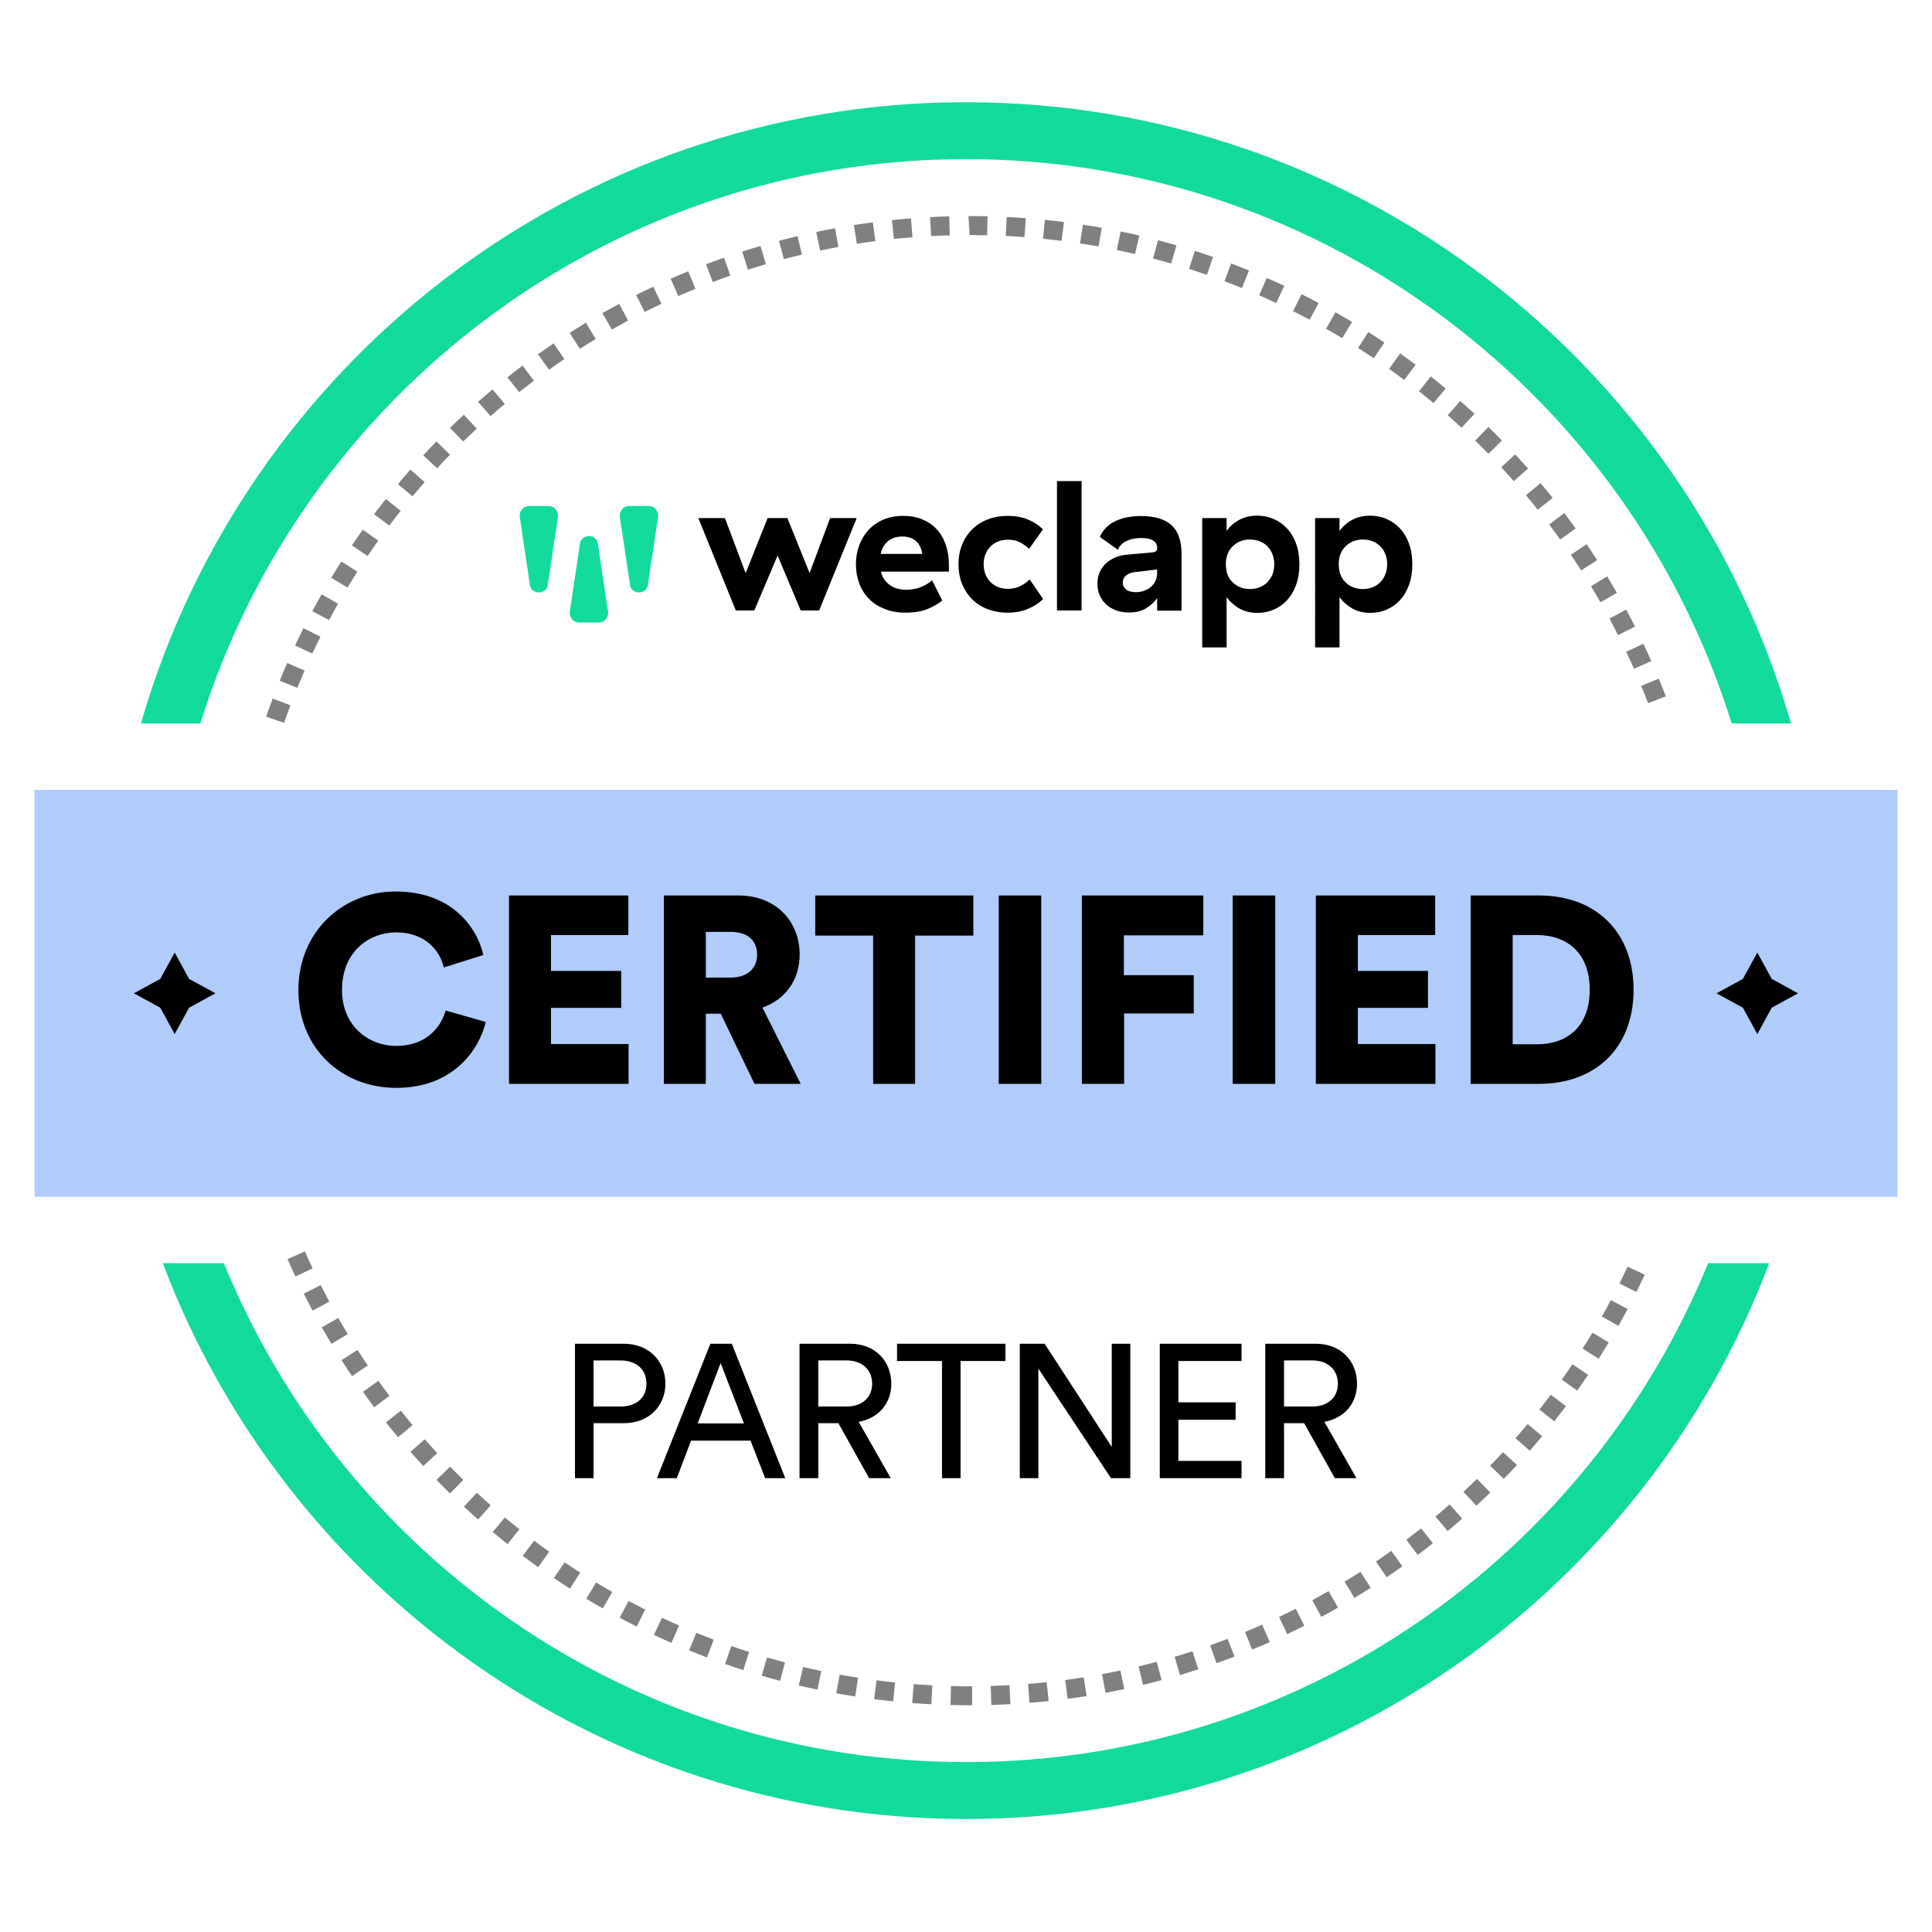 <?xml version="1.0" encoding="utf-8"?>
<!-- Generator: Adobe Illustrator 16.0.0, SVG Export Plug-In . SVG Version: 6.00 Build 0)  -->
<!DOCTYPE svg PUBLIC "-//W3C//DTD SVG 1.1//EN" "http://www.w3.org/Graphics/SVG/1.1/DTD/svg11.dtd">
<svg version="1.1" id="Layer_1" xmlns="http://www.w3.org/2000/svg" xmlns:xlink="http://www.w3.org/1999/xlink" x="0px" y="0px"
	 width="140px" height="140px" viewBox="0 0 140 140" enable-background="new 0 0 140 140" xml:space="preserve">
<g id="Certified">
	<g>
		<path d="M43.01,103.129v3.984h-1.346v-9.741h3.544c1.799,0,3.009,1.25,3.009,2.885c0,1.648-1.21,2.871-3.009,2.871H43.01z
			 M44.961,101.921c1.168,0,1.882-0.646,1.882-1.649c0-1.031-0.714-1.69-1.882-1.69H43.01v3.339H44.961z"/>
		<path d="M54.387,104.394h-4.312l-1.031,2.72h-1.441l3.874-9.741h1.553l3.874,9.741h-1.458L54.387,104.394z M50.557,103.144h3.35
			l-1.688-4.37L50.557,103.144z"/>
		<path d="M60.753,103.129h-1.455v3.984h-1.361v-9.741h3.671c1.839,0,2.979,1.292,2.979,2.899c0,1.401-0.891,2.486-2.362,2.762
			l2.322,4.08h-1.568L60.753,103.129z M61.359,101.921c1.1,0,1.84-0.646,1.84-1.649c0-1.031-0.74-1.69-1.84-1.69h-2.062v3.339
			H61.359z"/>
		<path d="M69.607,98.623v8.491h-1.347v-8.491h-3.257v-1.25h7.857v1.25H69.607z"/>
		<path d="M80.506,107.114l-5.262-7.941v7.941h-1.346v-9.741h1.799l4.865,7.474v-7.474h1.345v9.741H80.506z"/>
		<path d="M84.042,107.114v-9.741h5.923v1.25H85.39v2.995h4.147v1.264H85.39v2.981h4.575v1.25H84.042z"/>
		<path d="M94.502,103.129h-1.455v3.984h-1.361v-9.741h3.667c1.843,0,2.983,1.292,2.983,2.899c0,1.401-0.894,2.486-2.365,2.762
			l2.322,4.08h-1.565L94.502,103.129z M95.106,101.921c1.098,0,1.842-0.646,1.842-1.649c0-1.031-0.744-1.69-1.842-1.69h-2.06v3.339
			H95.106z"/>
	</g>
	<g>
		<path fill="#12DA9D" d="M129.782,52.426h-4.301C118.14,28.768,96.05,11.53,69.999,11.53c-26.036,0-48.14,17.238-55.48,40.896
			h-4.303c7.464-25.968,31.438-45.02,59.783-45.02C98.346,7.406,122.319,26.458,129.782,52.426z"/>
		<path fill="#12DA9D" d="M128.203,91.535c-8.881,23.506-31.617,40.277-58.204,40.277c-26.586,0-49.321-16.771-58.203-40.277h4.427
			c8.661,21.197,29.515,36.153,53.776,36.153c24.276,0,45.116-14.956,53.778-36.153H128.203z"/>
	</g>
	<g>
		<path fill="#808080" d="M70.445,123.568h-0.18c-0.465,0-0.929-0.006-1.388-0.018l0.035-1.375c0.448,0.012,0.898,0.018,1.353,0.018
			h0.18V123.568z M71.834,123.545l-0.04-1.375c0.453-0.013,0.904-0.031,1.355-0.055l0.072,1.372
			C72.76,123.511,72.299,123.532,71.834,123.545z M67.492,123.497c-0.465-0.023-0.927-0.053-1.388-0.087l0.104-1.371
			c0.448,0.033,0.899,0.063,1.351,0.086L67.492,123.497z M74.604,123.395l-0.104-1.372c0.45-0.034,0.899-0.077,1.345-0.124
			l0.146,1.367C75.531,123.316,75.069,123.358,74.604,123.395z M64.722,123.285c-0.462-0.047-0.921-0.101-1.378-0.158l0.175-1.364
			c0.445,0.058,0.894,0.109,1.346,0.156L64.722,123.285z M77.368,123.103l-0.178-1.364c0.448-0.058,0.894-0.122,1.336-0.193
			l0.216,1.358C78.285,122.975,77.827,123.042,77.368,123.103z M61.97,122.932c-0.46-0.071-0.916-0.148-1.372-0.231l0.247-1.353
			c0.443,0.081,0.886,0.157,1.334,0.225L61.97,122.932z M80.111,122.666l-0.25-1.351c0.442-0.083,0.887-0.17,1.326-0.263
			l0.285,1.345C81.019,122.493,80.565,122.583,80.111,122.666z M59.236,122.435c-0.454-0.095-0.907-0.196-1.355-0.302l0.316-1.337
			c0.438,0.104,0.878,0.202,1.321,0.294L59.236,122.435z M82.826,122.091l-0.317-1.337c0.438-0.105,0.875-0.216,1.311-0.333
			l0.354,1.329C83.728,121.87,83.276,121.984,82.826,122.091z M56.532,121.797c-0.448-0.118-0.891-0.242-1.334-0.369l0.379-1.321
			c0.435,0.125,0.87,0.245,1.308,0.361L56.532,121.797z M85.508,121.376l-0.387-1.318c0.433-0.127,0.861-0.261,1.292-0.4
			l0.424,1.307C86.396,121.107,85.954,121.246,85.508,121.376z M53.864,121.019c-0.443-0.142-0.887-0.289-1.324-0.443l0.457-1.296
			c0.424,0.149,0.854,0.292,1.286,0.429L53.864,121.019z M88.152,120.521l-0.459-1.297c0.427-0.15,0.852-0.306,1.272-0.466
			l0.489,1.284C89.025,120.207,88.59,120.365,88.152,120.521z M51.232,120.102c-0.435-0.165-0.867-0.334-1.296-0.51l0.521-1.272
			c0.419,0.17,0.837,0.336,1.262,0.496L51.232,120.102z M90.74,119.533l-0.523-1.273c0.417-0.17,0.83-0.346,1.241-0.527l0.555,1.256
			C91.592,119.176,91.167,119.357,90.74,119.533z M48.655,119.05c-0.427-0.187-0.849-0.379-1.27-0.578l0.588-1.243
			c0.407,0.193,0.818,0.38,1.231,0.561L48.655,119.05z M93.274,118.413l-0.59-1.24c0.407-0.195,0.811-0.392,1.213-0.595l0.621,1.227
			C94.107,118.013,93.691,118.216,93.274,118.413z M46.137,117.865c-0.416-0.208-0.827-0.421-1.234-0.639l0.644-1.214
			c0.4,0.212,0.803,0.42,1.206,0.623L46.137,117.865z M95.745,117.165l-0.652-1.211c0.397-0.213,0.792-0.432,1.182-0.655
			l0.682,1.194C96.556,116.722,96.151,116.946,95.745,117.165z M43.683,116.554c-0.402-0.229-0.803-0.463-1.2-0.702l0.711-1.178
			c0.388,0.233,0.777,0.461,1.171,0.686L43.683,116.554z M98.15,115.789l-0.714-1.176c0.387-0.233,0.769-0.472,1.149-0.714
			l0.741,1.157C98.938,115.306,98.546,115.55,98.15,115.789z M41.302,115.117c-0.39-0.25-0.779-0.505-1.163-0.764l0.771-1.138
			c0.375,0.253,0.751,0.5,1.133,0.745L41.302,115.117z M100.484,114.293l-0.773-1.136c0.373-0.255,0.743-0.511,1.109-0.774
			l0.8,1.117C101.246,113.769,100.867,114.033,100.484,114.293z M38.997,113.562c-0.375-0.27-0.751-0.544-1.119-0.822l0.827-1.098
			c0.36,0.273,0.726,0.539,1.093,0.8L38.997,113.562z M102.736,112.677l-0.829-1.098c0.359-0.271,0.717-0.547,1.068-0.828
			l0.856,1.074C103.469,112.113,103.104,112.398,102.736,112.677z M36.777,111.892c-0.362-0.289-0.719-0.58-1.073-0.876l0.88-1.055
			c0.347,0.288,0.695,0.575,1.05,0.855L36.777,111.892z M104.906,110.948l-0.884-1.052c0.347-0.29,0.688-0.585,1.026-0.884
			l0.907,1.031C105.609,110.349,105.26,110.649,104.906,110.948z M34.648,110.109c-0.347-0.306-0.69-0.616-1.03-0.932l0.934-1.006
			c0.333,0.307,0.666,0.609,1.005,0.908L34.648,110.109z M106.984,109.11l-0.936-1.006c0.331-0.308,0.655-0.619,0.978-0.935
			l0.964,0.982C107.658,108.475,107.325,108.794,106.984,109.11z M32.61,108.22c-0.33-0.322-0.655-0.649-0.979-0.98l0.982-0.961
			c0.316,0.322,0.637,0.642,0.959,0.958L32.61,108.22z M108.968,107.167l-0.987-0.956c0.316-0.325,0.626-0.652,0.932-0.984
			l1.01,0.932C109.609,106.499,109.29,106.834,108.968,107.167z M30.675,106.232c-0.313-0.338-0.623-0.682-0.929-1.028l1.03-0.91
			c0.298,0.338,0.602,0.674,0.908,1.006L30.675,106.232z M110.851,105.127l-1.031-0.907c0.295-0.338,0.588-0.681,0.878-1.027
			l1.055,0.878C111.457,104.428,111.156,104.781,110.851,105.127z M28.844,104.15c-0.298-0.354-0.588-0.713-0.876-1.075l1.077-0.855
			c0.279,0.354,0.563,0.704,0.854,1.05L28.844,104.15z M112.628,102.994l-1.08-0.854c0.282-0.354,0.557-0.712,0.827-1.073
			l1.102,0.824C113.196,102.262,112.915,102.629,112.628,102.994z M27.12,101.976c-0.277-0.369-0.551-0.742-0.818-1.12l1.119-0.797
			c0.26,0.366,0.526,0.73,0.797,1.089L27.12,101.976z M114.295,100.769l-1.123-0.795c0.262-0.368,0.519-0.741,0.771-1.116
			l1.142,0.767C114.823,100.01,114.561,100.391,114.295,100.769z M25.51,99.718c-0.259-0.383-0.511-0.769-0.761-1.159l1.16-0.74
			c0.242,0.38,0.488,0.756,0.741,1.129L25.51,99.718z M115.844,98.461l-1.162-0.737c0.244-0.381,0.48-0.765,0.714-1.153l1.179,0.707
			C116.336,97.676,116.091,98.07,115.844,98.461z M24.02,97.38c-0.24-0.396-0.47-0.794-0.701-1.197l1.197-0.677
			c0.223,0.392,0.448,0.781,0.683,1.166L24.02,97.38z M117.272,96.078l-1.194-0.678c0.22-0.393,0.438-0.788,0.649-1.188l1.216,0.645
			C117.724,95.267,117.501,95.674,117.272,96.078z M22.649,94.972c-0.217-0.407-0.43-0.817-0.637-1.23l1.228-0.616
			c0.204,0.403,0.411,0.802,0.623,1.198L22.649,94.972z M118.58,93.62l-1.229-0.613c0.201-0.404,0.396-0.811,0.588-1.221
			l1.245,0.582C118.988,92.788,118.787,93.206,118.58,93.62z M21.409,92.497c-0.199-0.417-0.39-0.838-0.574-1.261l1.259-0.553
			c0.181,0.412,0.365,0.821,0.559,1.228L21.409,92.497z M20.585,52.382l-1.3-0.452c0.153-0.439,0.312-0.875,0.476-1.309l1.286,0.484
			C20.889,51.528,20.732,51.954,20.585,52.382z M119.426,50.954c-0.158-0.419-0.325-0.838-0.497-1.254l1.272-0.521
			c0.175,0.426,0.347,0.854,0.511,1.285L119.426,50.954z M21.541,49.844l-1.272-0.52c0.177-0.43,0.356-0.858,0.542-1.282l1.26,0.55
			C21.89,49.007,21.713,49.424,21.541,49.844z M118.402,48.46c-0.18-0.412-0.368-0.82-0.561-1.226l1.243-0.588
			c0.198,0.417,0.39,0.837,0.577,1.26L118.402,48.46z M22.628,47.358l-1.243-0.584c0.196-0.42,0.4-0.837,0.606-1.251l1.23,0.615
			C23.021,46.541,22.821,46.949,22.628,47.358z M117.251,46.021c-0.201-0.402-0.41-0.801-0.623-1.197l1.211-0.65
			c0.218,0.406,0.433,0.815,0.64,1.228L117.251,46.021z M23.845,44.934l-1.214-0.647c0.22-0.409,0.443-0.816,0.671-1.219
			l1.195,0.679C24.273,44.14,24.057,44.535,23.845,44.934z M115.973,43.643c-0.222-0.392-0.451-0.78-0.685-1.165l1.176-0.71
			c0.239,0.395,0.473,0.792,0.704,1.194L115.973,43.643z M25.182,42.578l-1.179-0.71c0.238-0.397,0.483-0.79,0.732-1.181l1.16,0.738
			C25.651,41.807,25.415,42.19,25.182,42.578z M114.577,41.332c-0.245-0.379-0.491-0.756-0.744-1.129l1.139-0.771
			c0.258,0.382,0.513,0.769,0.763,1.157L114.577,41.332z M26.64,40.292l-1.141-0.769c0.26-0.383,0.522-0.764,0.791-1.142l1.12,0.796
			C27.15,39.546,26.892,39.917,26.64,40.292z M113.06,39.094c-0.263-0.367-0.529-0.73-0.8-1.09l1.098-0.827
			c0.277,0.369,0.551,0.741,0.822,1.117L113.06,39.094z M28.21,38.086l-1.101-0.826c0.279-0.371,0.561-0.737,0.852-1.101
			l1.076,0.854C28.756,37.368,28.48,37.725,28.21,38.086z M111.433,36.936c-0.281-0.353-0.566-0.702-0.856-1.047l1.056-0.883
			c0.298,0.354,0.587,0.712,0.878,1.075L111.433,36.936z M29.891,35.963l-1.055-0.881c0.295-0.355,0.596-0.706,0.902-1.055
			l1.033,0.908C30.474,35.274,30.181,35.617,29.891,35.963z M109.696,34.863c-0.301-0.339-0.602-0.672-0.91-1.003l1.009-0.936
			c0.314,0.339,0.625,0.683,0.933,1.03L109.696,34.863z M31.68,33.93l-1.01-0.933c0.313-0.341,0.633-0.676,0.955-1.008l0.985,0.96
			C32.294,33.272,31.985,33.6,31.68,33.93z M107.854,32.881c-0.313-0.322-0.634-0.642-0.955-0.955l0.955-0.987
			c0.333,0.323,0.661,0.65,0.982,0.98L107.854,32.881z M33.566,31.992l-0.961-0.983c0.333-0.323,0.666-0.642,1.007-0.957
			l0.935,1.008C34.216,31.367,33.889,31.678,33.566,31.992z M105.915,30.994c-0.333-0.305-0.669-0.608-1.007-0.905l0.905-1.033
			c0.35,0.305,0.693,0.614,1.034,0.928L105.915,30.994z M35.551,30.153l-0.911-1.031c0.347-0.306,0.698-0.606,1.054-0.904
			l0.883,1.054C36.229,29.561,35.889,29.854,35.551,30.153z M103.881,29.21c-0.347-0.29-0.698-0.574-1.054-0.854l0.854-1.078
			c0.365,0.288,0.723,0.58,1.079,0.875L103.881,29.21z M37.623,28.418l-0.854-1.077c0.362-0.288,0.728-0.571,1.098-0.849
			l0.824,1.098C38.331,27.862,37.978,28.137,37.623,28.418z M101.757,27.53c-0.363-0.271-0.729-0.538-1.096-0.8l0.798-1.12
			c0.378,0.269,0.751,0.542,1.122,0.82L101.757,27.53z M39.785,26.791l-0.801-1.118c0.376-0.269,0.755-0.533,1.138-0.792l0.771,1.14
			C40.521,26.273,40.149,26.529,39.785,26.791z M99.55,25.96c-0.376-0.252-0.755-0.499-1.136-0.741l0.738-1.16
			c0.393,0.25,0.778,0.503,1.165,0.762L99.55,25.96z M42.021,25.278l-0.742-1.159c0.39-0.249,0.784-0.493,1.18-0.731l0.709,1.178
			C42.783,24.798,42.399,25.036,42.021,25.278z M97.265,24.505c-0.387-0.231-0.779-0.459-1.17-0.683l0.677-1.196
			c0.401,0.228,0.803,0.461,1.199,0.7L97.265,24.505z M44.335,23.882l-0.682-1.195c0.402-0.228,0.806-0.451,1.214-0.67l0.649,1.212
			C45.12,23.442,44.725,23.66,44.335,23.882z M94.904,23.17c-0.399-0.213-0.8-0.42-1.205-0.622l0.615-1.229
			c0.416,0.208,0.827,0.42,1.237,0.638L94.904,23.17z M46.715,22.607l-0.618-1.229c0.411-0.207,0.824-0.408,1.243-0.606l0.588,1.243
			C47.52,22.208,47.114,22.405,46.715,22.607z M92.478,21.958c-0.407-0.191-0.819-0.377-1.232-0.558l0.548-1.26
			c0.427,0.186,0.851,0.377,1.271,0.574L92.478,21.958z M49.155,21.457l-0.557-1.258c0.422-0.186,0.849-0.366,1.275-0.541
			l0.521,1.271C49.979,21.1,49.565,21.276,49.155,21.457z M89.994,20.873c-0.419-0.17-0.84-0.335-1.265-0.495l0.485-1.286
			c0.436,0.164,0.868,0.333,1.295,0.507L89.994,20.873z M51.648,20.436l-0.488-1.286c0.433-0.164,0.867-0.322,1.305-0.475
			l0.456,1.297C52.494,20.121,52.07,20.276,51.648,20.436z M87.454,19.917c-0.427-0.149-0.855-0.291-1.289-0.428l0.417-1.31
			c0.442,0.141,0.886,0.287,1.323,0.44L87.454,19.917z M54.203,19.541l-0.423-1.309c0.44-0.142,0.884-0.277,1.329-0.408l0.388,1.32
			C55.062,19.271,54.632,19.403,54.203,19.541z M84.866,19.095c-0.433-0.125-0.867-0.246-1.306-0.36l0.35-1.33
			c0.448,0.118,0.895,0.241,1.34,0.369L84.866,19.095z M56.798,18.78l-0.351-1.33c0.445-0.118,0.894-0.23,1.345-0.338l0.319,1.337
			C57.671,18.554,57.233,18.665,56.798,18.78z M82.248,18.408c-0.438-0.103-0.878-0.199-1.32-0.291l0.279-1.346
			c0.453,0.094,0.904,0.193,1.355,0.299L82.248,18.408z M59.43,18.154l-0.282-1.346c0.451-0.095,0.907-0.184,1.362-0.268
			l0.249,1.352C60.313,17.975,59.87,18.062,59.43,18.154z M79.599,17.861c-0.443-0.081-0.887-0.154-1.335-0.223l0.21-1.358
			c0.459,0.069,0.915,0.146,1.369,0.228L79.599,17.861z M62.091,17.666l-0.213-1.358c0.456-0.071,0.914-0.137,1.373-0.197
			l0.18,1.363C62.981,17.532,62.536,17.596,62.091,17.666z M76.927,17.452c-0.448-0.057-0.896-0.108-1.345-0.153l0.137-1.368
			c0.462,0.046,0.921,0.099,1.38,0.157L76.927,17.452z M64.775,17.317l-0.143-1.368c0.459-0.047,0.918-0.089,1.381-0.125
			l0.106,1.371C65.67,17.229,65.222,17.27,64.775,17.317z M74.234,17.18c-0.448-0.034-0.9-0.062-1.351-0.084l0.067-1.373
			c0.464,0.023,0.926,0.052,1.385,0.086L74.234,17.18z M67.472,17.106l-0.073-1.374c0.462-0.024,0.923-0.042,1.388-0.055
			l0.038,1.375C68.37,17.063,67.922,17.082,67.472,17.106z M71.531,17.047c-0.423-0.01-0.844-0.016-1.266-0.016l-0.088-1.375h0.088
			c0.433,0,0.864,0.005,1.297,0.015L71.531,17.047z"/>
	</g>
	<g>
		<rect x="2.5" y="57.236" fill="#B0CCFB" width="135" height="29.484"/>
	</g>
	<g>
		<path d="M21.624,71.744c0-4.255,3.235-7.144,7.048-7.144c4.1,0,5.909,2.637,6.353,4.603l-2.867,0.904
			c-0.213-0.943-1.08-2.542-3.485-2.542c-1.831,0-3.891,1.31-3.891,4.179c0,2.562,1.888,4.044,3.929,4.044
			c2.367,0,3.313-1.579,3.581-2.562l2.908,0.829c-0.443,1.887-2.253,4.775-6.489,4.775C24.781,78.83,21.624,76,21.624,71.744z"/>
		<path d="M36.885,78.542V64.89h8.646v2.869h-5.604v2.6h5.085v2.676h-5.085v2.619h5.622v2.888H36.885z"/>
		<path d="M52.227,73.458h-1.08v5.083h-3.042V64.89h5.41c2.695,0,4.43,1.849,4.43,4.274c0,1.848-1.02,3.254-2.695,3.851l2.773,5.526
			h-3.35L52.227,73.458z M52.938,70.839c1.252,0,1.925-0.693,1.925-1.656c0-1.021-0.673-1.656-1.925-1.656h-1.791v3.312H52.938z"/>
		<path d="M66.313,67.796v10.745h-3.041V67.796h-4.197V64.89h11.457v2.907H66.313z"/>
		<path d="M72.373,78.542V64.89h3.08v13.652H72.373z"/>
		<path d="M78.396,78.542V64.89h8.801v2.888h-5.757v2.888h5.064v2.773h-5.045v5.103H78.396z"/>
		<path d="M89.329,78.542V64.89h3.079v13.652H89.329z"/>
		<path d="M95.351,78.542V64.89h8.647v2.869h-5.603v2.6h5.082v2.676h-5.082v2.619h5.622v2.888H95.351z"/>
		<path d="M106.57,78.542V64.89h4.951c4.1,0,6.854,2.618,6.854,6.835c0,4.217-2.755,6.816-6.876,6.816H106.57z M111.385,75.672
			c2.1,0,3.813-1.213,3.813-3.947c0-2.734-1.713-3.967-3.813-3.967h-1.77v7.914H111.385z"/>
	</g>
	<g>
		<polygon points="13.701,70.934 15.613,71.979 13.701,73.023 12.659,74.932 11.614,73.023 9.703,71.979 11.614,70.934 
			12.659,69.023 		"/>
		<polygon points="128.386,70.934 130.294,71.979 128.386,73.023 127.341,74.932 126.296,73.023 124.387,71.979 126.296,70.934 
			127.341,69.023 		"/>
	</g>
	<g>
		<g>
			<path d="M50.603,37.541h1.928l1.501,3.99l1.593-3.99h1.433l1.606,3.99l1.487-3.99h1.927l-2.717,6.694h-1.339l-1.674-3.976
				l-1.688,3.976h-1.34L50.603,37.541z"/>
			<path d="M62.265,39.509c0.161-0.428,0.389-0.801,0.684-1.118c0.295-0.316,0.653-0.564,1.078-0.743
				c0.424-0.179,0.899-0.267,1.427-0.267c0.507,0,0.967,0.084,1.377,0.253c0.412,0.171,0.76,0.409,1.045,0.717
				c0.287,0.308,0.505,0.684,0.656,1.125c0.152,0.441,0.229,0.93,0.229,1.465v0.482h-4.928l0.013,0.027
				c0.054,0.223,0.141,0.416,0.262,0.576c0.119,0.16,0.261,0.295,0.423,0.402c0.158,0.107,0.336,0.185,0.528,0.233
				c0.191,0.049,0.386,0.075,0.582,0.075c0.401,0,0.76-0.063,1.078-0.189c0.317-0.124,0.591-0.29,0.822-0.494l0.737,1.458
				c-0.276,0.232-0.629,0.438-1.058,0.617c-0.428,0.179-0.964,0.267-1.606,0.267c-0.563,0-1.067-0.088-1.514-0.267
				c-0.445-0.179-0.824-0.424-1.132-0.736c-0.307-0.313-0.542-0.684-0.703-1.112c-0.16-0.428-0.24-0.892-0.24-1.392
				C62.024,40.397,62.104,39.938,62.265,39.509z M66.404,39.234c-0.242-0.236-0.578-0.355-1.007-0.355
				c-0.427,0-0.775,0.11-1.044,0.329c-0.267,0.218-0.447,0.528-0.535,0.931h3.012C66.786,39.772,66.643,39.471,66.404,39.234z"/>
			<path d="M69.724,39.448c0.179-0.432,0.426-0.803,0.742-1.11c0.318-0.309,0.695-0.545,1.134-0.71
				c0.437-0.166,0.913-0.247,1.431-0.247c0.535,0,1.018,0.087,1.447,0.26c0.428,0.174,0.794,0.413,1.098,0.717l-1.005,1.42
				c-0.188-0.188-0.406-0.346-0.655-0.476c-0.251-0.13-0.544-0.194-0.885-0.194c-0.25,0-0.48,0.042-0.696,0.127
				c-0.215,0.085-0.399,0.206-0.555,0.362c-0.156,0.156-0.28,0.343-0.368,0.563c-0.089,0.219-0.134,0.462-0.134,0.729
				c0,0.268,0.045,0.511,0.134,0.73c0.088,0.218,0.212,0.407,0.368,0.562c0.155,0.157,0.34,0.277,0.555,0.362
				c0.216,0.085,0.446,0.126,0.696,0.126c0.341,0,0.642-0.066,0.904-0.2c0.264-0.133,0.488-0.295,0.677-0.482l0.978,1.419
				c-0.287,0.286-0.647,0.522-1.085,0.71c-0.438,0.187-0.938,0.281-1.501,0.281c-0.508,0-0.979-0.082-1.417-0.247
				c-0.438-0.165-0.813-0.402-1.125-0.71c-0.313-0.308-0.559-0.677-0.737-1.104c-0.179-0.429-0.268-0.911-0.268-1.447
				C69.456,40.362,69.545,39.882,69.724,39.448z"/>
			<path d="M78.374,44.235h-1.781v-9.373h1.781V44.235z"/>
			<path d="M80.811,37.769c0.519-0.25,1.142-0.375,1.874-0.375c0.981,0,1.716,0.219,2.202,0.657
				c0.486,0.438,0.729,1.125,0.729,2.062v4.138H83.85v-0.911c-0.18,0.268-0.437,0.509-0.771,0.723
				c-0.335,0.215-0.766,0.321-1.291,0.321c-0.33,0-0.634-0.051-0.911-0.154c-0.275-0.102-0.515-0.245-0.716-0.428
				c-0.201-0.184-0.357-0.401-0.469-0.657c-0.111-0.254-0.168-0.539-0.168-0.85c0-0.304,0.054-0.578,0.161-0.824
				s0.255-0.458,0.448-0.636c0.192-0.179,0.416-0.324,0.677-0.436c0.258-0.111,0.545-0.181,0.856-0.208l1.834-0.161
				c0.231-0.026,0.349-0.116,0.349-0.268v-0.106c0-0.197-0.094-0.358-0.281-0.482c-0.188-0.125-0.48-0.188-0.884-0.188
				c-0.179,0-0.353,0.016-0.521,0.047c-0.172,0.031-0.331,0.08-0.483,0.147c-0.15,0.066-0.285,0.153-0.401,0.26
				c-0.115,0.107-0.205,0.242-0.268,0.402l-1.312-0.937C79.922,38.397,80.293,38.018,80.811,37.769z M82.188,41.464
				c-0.276,0.044-0.483,0.132-0.621,0.261c-0.139,0.129-0.208,0.288-0.208,0.475c0,0.214,0.081,0.386,0.241,0.516
				c0.161,0.13,0.397,0.195,0.71,0.195c0.232,0,0.445-0.039,0.636-0.115c0.192-0.076,0.354-0.177,0.489-0.301
				c0.134-0.125,0.235-0.27,0.309-0.435c0.07-0.166,0.106-0.342,0.106-0.529v-0.268L82.188,41.464z"/>
			<path d="M87.117,37.541h1.767v0.937c0.241-0.339,0.549-0.609,0.924-0.81c0.376-0.201,0.808-0.301,1.299-0.301
				c0.412,0,0.801,0.077,1.171,0.234c0.371,0.155,0.698,0.384,0.978,0.683c0.282,0.3,0.502,0.667,0.663,1.105
				c0.161,0.437,0.241,0.938,0.241,1.5c0,0.563-0.08,1.062-0.241,1.5s-0.379,0.806-0.655,1.104c-0.277,0.3-0.598,0.528-0.964,0.684
				c-0.367,0.156-0.755,0.234-1.165,0.234c-0.527,0-0.975-0.11-1.346-0.329c-0.369-0.218-0.672-0.489-0.904-0.81v3.641h-1.767
				V37.541z M91.281,42.556c0.214-0.085,0.398-0.206,0.555-0.362c0.157-0.156,0.278-0.346,0.369-0.569
				c0.089-0.224,0.133-0.469,0.133-0.736c0-0.267-0.044-0.513-0.133-0.736c-0.091-0.223-0.212-0.414-0.369-0.569
				c-0.156-0.157-0.341-0.277-0.555-0.361c-0.215-0.085-0.445-0.127-0.698-0.127c-0.498,0-0.915,0.16-1.251,0.482
				c-0.334,0.32-0.502,0.757-0.502,1.312c0,0.563,0.168,1.001,0.502,1.319c0.336,0.317,0.753,0.475,1.251,0.475
				C90.836,42.682,91.066,42.64,91.281,42.556z"/>
			<path d="M95.298,37.541h1.767v0.937c0.242-0.339,0.551-0.609,0.924-0.81c0.376-0.201,0.809-0.301,1.3-0.301
				c0.41,0,0.8,0.077,1.172,0.234c0.369,0.155,0.696,0.384,0.976,0.683c0.282,0.3,0.504,0.667,0.663,1.105
				c0.161,0.437,0.242,0.938,0.242,1.5c0,0.563-0.081,1.062-0.242,1.5c-0.159,0.438-0.378,0.806-0.655,1.104
				c-0.276,0.3-0.599,0.528-0.964,0.684c-0.366,0.156-0.754,0.234-1.164,0.234c-0.526,0-0.977-0.11-1.346-0.329
				c-0.371-0.218-0.673-0.489-0.905-0.81v3.641h-1.767V37.541z M99.461,42.556c0.215-0.085,0.401-0.206,0.557-0.362
				c0.156-0.156,0.278-0.346,0.368-0.569c0.089-0.224,0.135-0.469,0.135-0.736c0-0.267-0.046-0.513-0.135-0.736
				c-0.09-0.223-0.212-0.414-0.368-0.569c-0.155-0.157-0.342-0.277-0.557-0.361c-0.213-0.085-0.445-0.127-0.695-0.127
				c-0.501,0-0.916,0.16-1.252,0.482c-0.335,0.32-0.502,0.757-0.502,1.312c0,0.563,0.167,1.001,0.502,1.319
				c0.336,0.317,0.751,0.475,1.252,0.475C99.016,42.682,99.248,42.64,99.461,42.556z"/>
		</g>
		<g>
			<path fill="#12DA9D" d="M40.421,37.543l-0.724,4.835c-0.118,0.745-1.205,0.729-1.299,0l-0.723-4.835
				c-0.1-0.446,0.218-0.875,0.649-0.875h1.444C40.201,36.669,40.521,37.097,40.421,37.543z"/>
			<path fill="#12DA9D" d="M47.674,37.543l-0.722,4.835c-0.118,0.745-1.206,0.729-1.3,0l-0.723-4.835
				c-0.101-0.446,0.218-0.875,0.649-0.875h1.445C47.457,36.669,47.774,37.097,47.674,37.543z"/>
			<path fill="#12DA9D" d="M41.303,44.233l0.722-4.834c0.118-0.745,1.206-0.729,1.3,0l0.723,4.834
				c0.101,0.446-0.218,0.875-0.649,0.875h-1.444C41.52,45.108,41.202,44.679,41.303,44.233z"/>
		</g>
	</g>
</g>
</svg>
